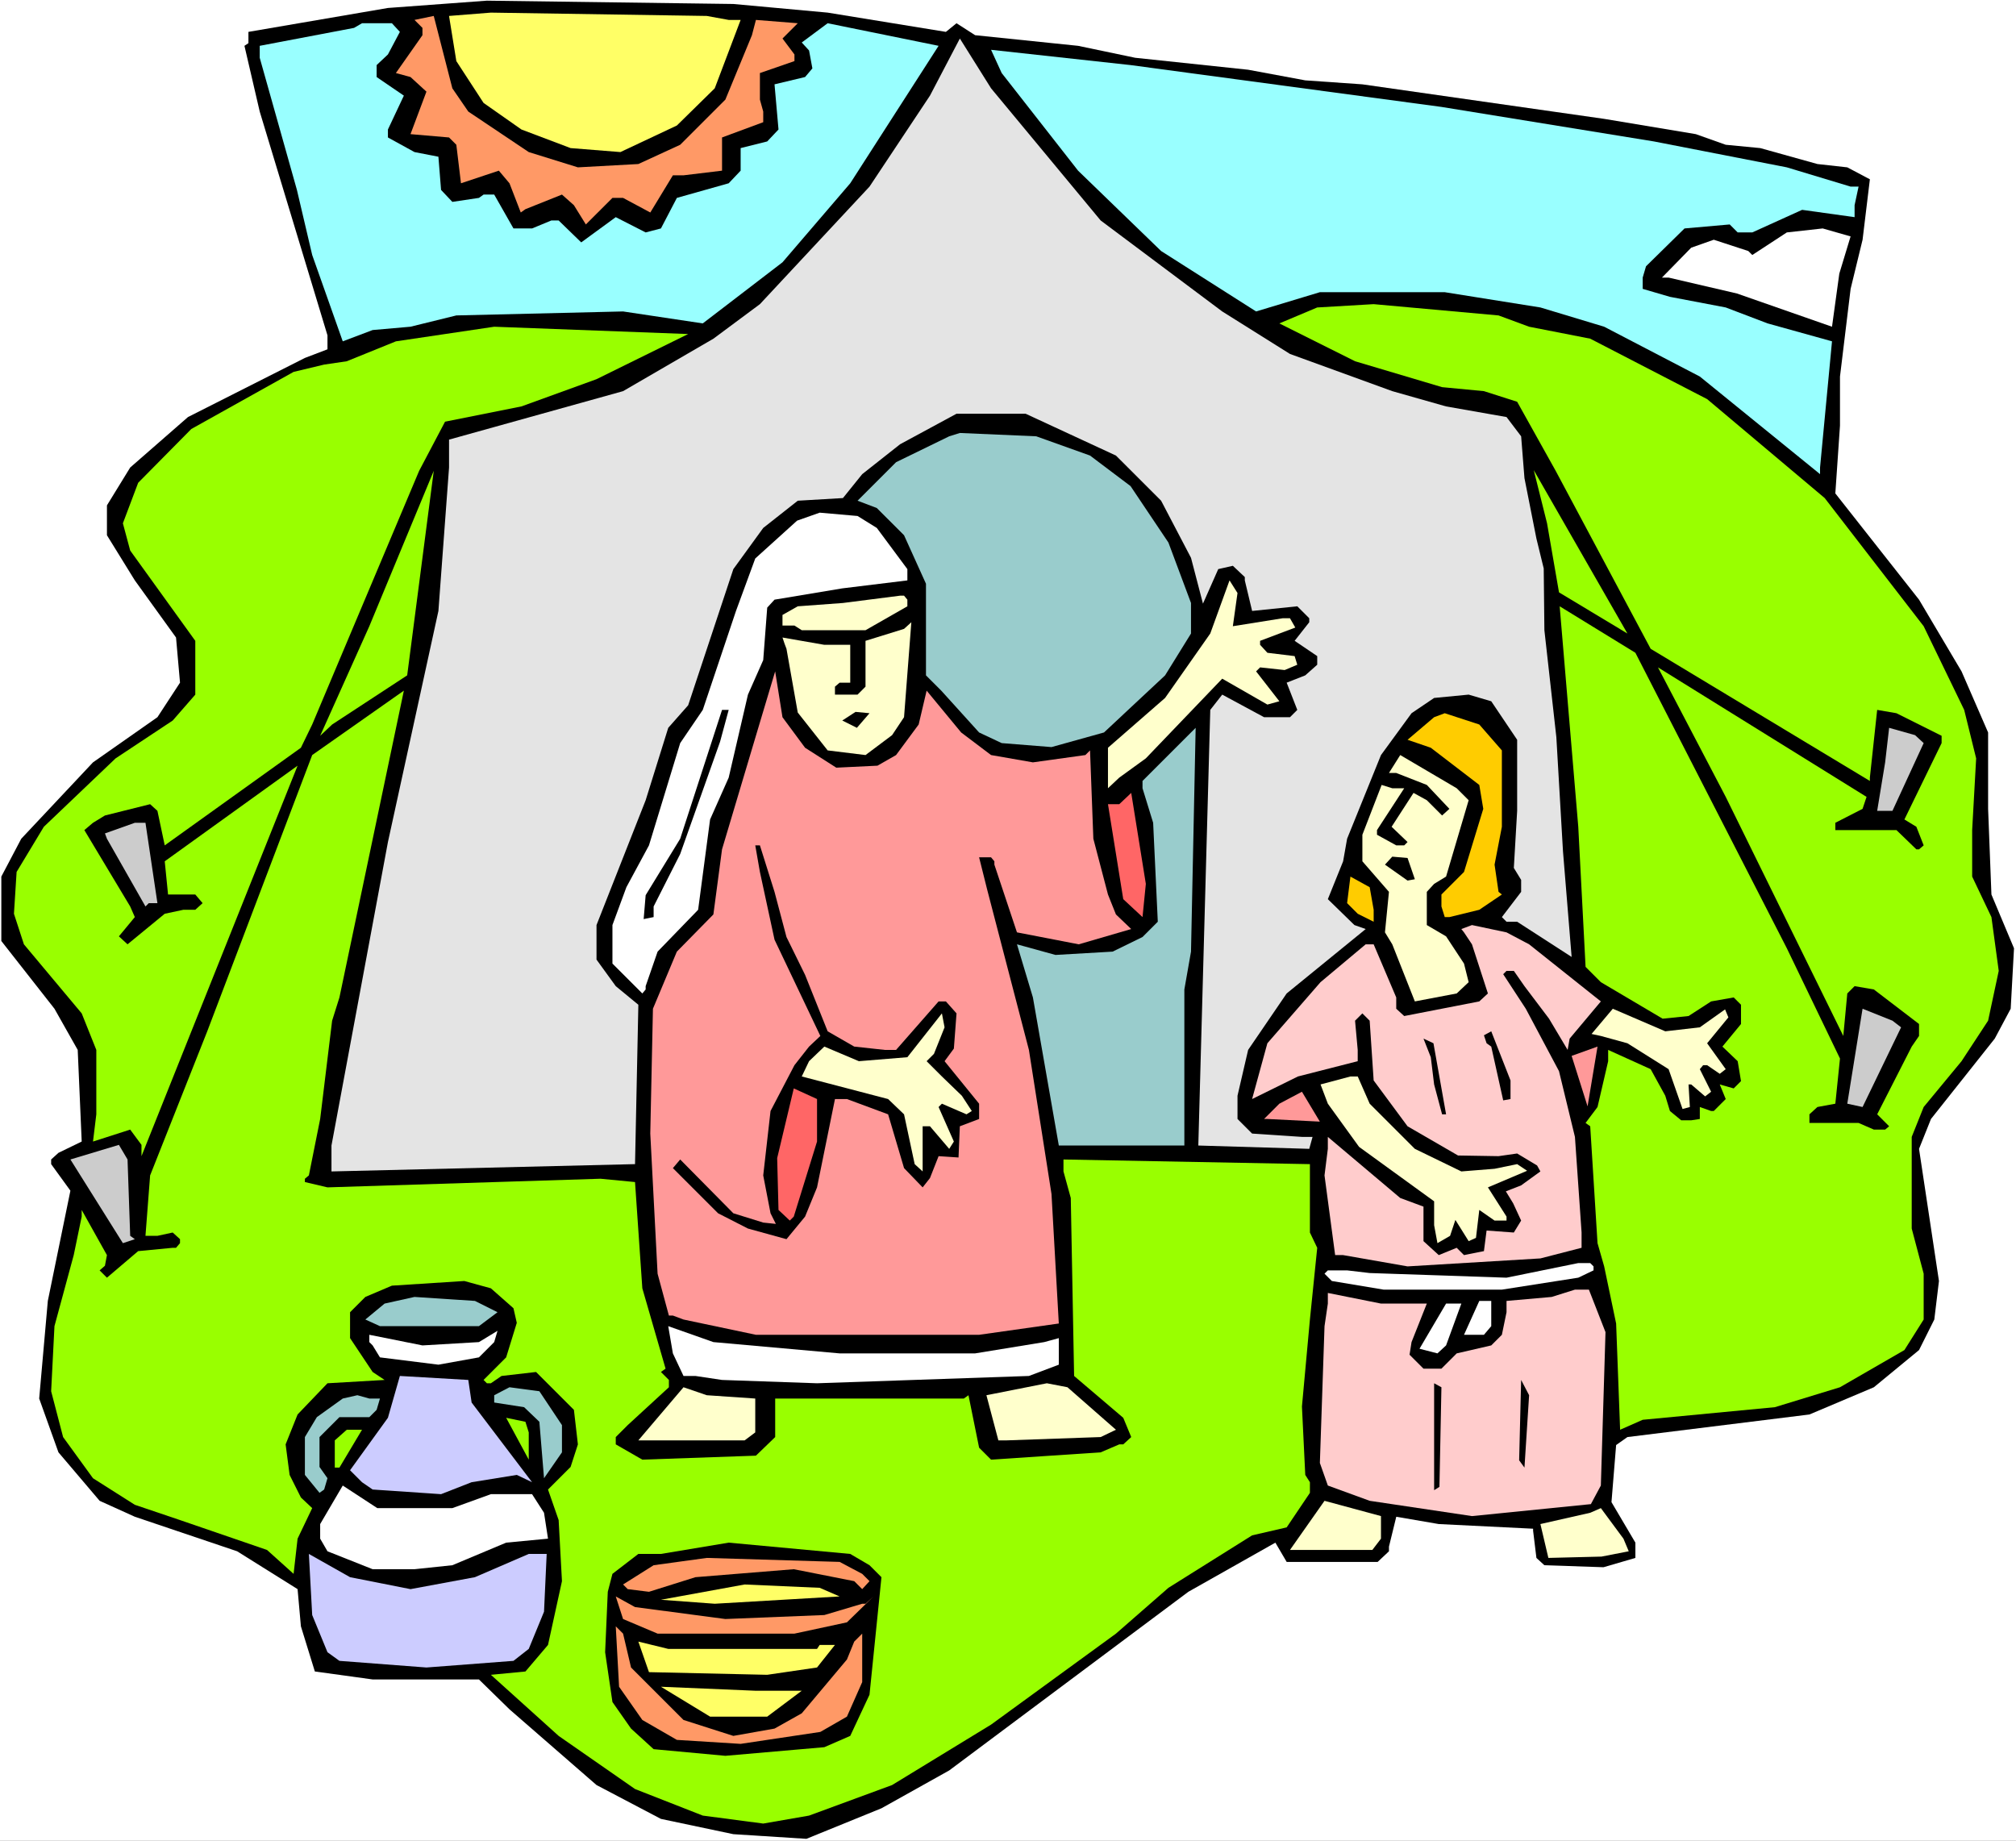 <?xml version="1.0" encoding="UTF-8" standalone="no"?>
<svg
   version="1.0"
   width="129.766mm"
   height="118.491mm"
   id="svg68"
   sodipodi:docname="Sarah &amp; Hagar.wmf"
   xmlns:inkscape="http://www.inkscape.org/namespaces/inkscape"
   xmlns:sodipodi="http://sodipodi.sourceforge.net/DTD/sodipodi-0.dtd"
   xmlns="http://www.w3.org/2000/svg"
   xmlns:svg="http://www.w3.org/2000/svg">
  <rect width="100%" height="100%" fill="#333333" stroke="none"/>
  <sodipodi:namedview
     id="namedview68"
     pagecolor="#ffffff"
     bordercolor="#000000"
     borderopacity="0.25"
     inkscape:showpageshadow="2"
     inkscape:pageopacity="0.0"
     inkscape:pagecheckerboard="0"
     inkscape:deskcolor="#d1d1d1"
     inkscape:document-units="mm" />
  <defs
     id="defs1">
    <pattern
       id="WMFhbasepattern"
       patternUnits="userSpaceOnUse"
       width="6"
       height="6"
       x="0"
       y="0" />
  </defs>
  <path
     style="fill:#ffffff;fill-opacity:1;fill-rule:evenodd;stroke:none"
     d="M 0,447.838 H 490.455 V 0 H 0 Z"
     id="path1" />
  <path
     style="fill:#000000;fill-opacity:1;fill-rule:evenodd;stroke:none"
     d="m 201.353,3.07 28.765,4.685 2.586,-2.1 4.525,2.908 25.048,2.585 13.898,2.908 27.472,2.908 13.898,2.585 13.898,0.969 58.822,8.401 22.301,3.716 7.272,2.585 8.403,0.808 13.898,3.877 7.272,0.808 5.494,2.908 -1.778,14.702 -2.909,11.955 -2.586,21.326 V 103.559 l -1.131,16.479 20.362,25.849 10.342,17.448 6.464,14.863 v 18.579 l 0.808,20.841 5.494,13.086 -0.808,14.702 -3.878,7.27 -15.514,19.549 -2.909,7.27 4.848,32.15 -1.131,9.37 -3.717,7.432 -10.989,9.047 -15.675,6.624 -44.278,5.493 -2.747,1.939 -1.131,13.894 5.818,9.855 v 3.716 l -7.757,2.262 -14.382,-0.485 -1.939,-1.777 -0.808,-6.624 v -0.485 l -22.947,-1.131 -10.342,-1.777 -1.778,7.27 v 1.131 l -2.747,2.585 h -22.139 l -2.747,-4.685 -21.17,11.955 -58.176,43.459 -16.483,9.209 -18.261,7.432 -17.776,-1.131 -17.614,-3.716 -15.675,-8.239 -21.17,-18.418 -7.434,-7.27 H 90.657 l -14.059,-1.939 -3.394,-10.986 -0.808,-9.047 -14.706,-9.209 -24.886,-8.401 -8.565,-3.877 -10.019,-11.794 -4.686,-13.086 2.101,-23.749 5.494,-26.819 -4.686,-6.462 v -1.131 l 1.778,-1.616 5.656,-2.746 L 18.907,255.423 13.251,245.406 0.323,228.928 V 213.256 L 5.171,204.048 22.624,185.468 38.299,174.483 43.794,166.082 42.824,155.096 32.805,141.202 26.018,130.216 v -7.27 l 5.656,-9.209 14.059,-12.278 28.442,-14.379 5.494,-2.1 V 81.587 L 63.186,27.142 59.469,11.147 60.438,10.501 V 7.755 L 94.374,1.939 118.453,0.162 178.406,0.969 Z"
     id="path2" />
  <path
     style="fill:#ffff66;fill-opacity:1;fill-rule:evenodd;stroke:none"
     d="m 177.275,4.847 h 2.909 l -6.302,16.64 -9.211,9.047 -13.736,6.462 -12.12,-0.969 -11.958,-4.524 -9.211,-6.462 -6.626,-10.178 -1.778,-10.986 10.181,-0.808 52.52,0.808 z"
     id="path3" />
  <path
     style="fill:#ff9966;fill-opacity:1;fill-rule:evenodd;stroke:none"
     d="m 113.928,27.142 14.706,9.855 11.958,3.716 14.706,-0.808 10.181,-4.685 10.989,-10.986 6.464,-15.671 0.97,-3.716 10.181,0.808 -3.717,3.716 2.909,3.877 v 1.616 l -8.403,2.908 v 6.462 l 0.808,2.908 V 29.727 L 175.659,33.442 v 8.078 l -9.373,1.131 h -2.586 l -5.494,9.047 -6.626,-3.554 h -2.586 l -6.464,6.462 -2.909,-4.685 -2.909,-2.585 -8.888,3.554 -1.131,0.808 -2.747,-7.109 -2.586,-3.07 -9.211,3.07 -1.131,-9.37 -1.778,-1.777 -9.373,-0.808 3.878,-10.34 -3.878,-3.554 -3.555,-0.969 6.464,-9.209 V 6.785 l -1.939,-1.939 4.686,-0.969 4.525,17.61 z"
     id="path4" />
  <path
     style="fill:#99ffff;fill-opacity:1;fill-rule:evenodd;stroke:none"
     d="m 97.283,7.755 -2.909,5.493 -2.747,2.585 v 2.908 l 6.626,4.524 -3.878,8.239 v 1.939 l 6.464,3.554 5.818,1.131 0.646,8.078 2.747,2.908 6.464,-0.969 1.131,-0.808 h 2.586 l 4.686,8.239 h 4.525 l 4.686,-1.939 h 1.778 l 5.494,5.331 8.403,-6.139 7.272,3.716 3.717,-0.969 3.878,-7.432 12.605,-3.554 2.909,-3.07 v -5.493 l 6.464,-1.616 2.747,-2.908 -0.97,-10.986 7.434,-1.777 1.778,-2.1 -0.808,-4.362 -1.778,-1.939 6.302,-4.685 26.987,5.493 -21.493,33.442 -16.483,19.225 -19.392,14.863 -19.392,-2.908 -40.562,0.969 -11.15,2.746 -9.211,0.808 L 83.386,83.041 75.952,62.038 72.235,46.206 63.186,14.056 V 11.147 L 86.133,6.785 88.072,5.655 h 7.272 z"
     id="path5" />
  <path
     style="fill:#e4e4e4;fill-opacity:1;fill-rule:evenodd;stroke:none"
     d="m 267.771,53.637 29.573,22.133 16.483,10.34 24.886,9.047 13.09,3.716 14.706,2.585 3.555,4.685 0.808,10.178 2.909,14.702 1.778,7.27 0.162,15.025 2.909,26.011 1.616,27.788 2.101,25.688 -13.251,-8.563 h -2.586 l -1.131,-1.131 4.686,-6.139 v -2.908 l -1.778,-2.908 0.808,-13.894 v -17.287 l -6.302,-9.37 -5.494,-1.616 -8.403,0.808 -5.494,3.716 -7.434,10.178 -8.242,20.356 -0.97,5.493 -3.717,9.209 6.464,6.301 2.747,0.969 -19.23,15.671 -9.373,13.732 -2.586,11.147 v 5.655 l 3.555,3.554 12.12,0.808 h 2.586 l -0.808,2.908 -26.987,-0.808 2.909,-105.982 2.909,-3.716 10.181,5.493 h 6.302 l 1.778,-1.777 -2.586,-6.624 4.525,-1.777 2.909,-2.585 v -2.1 l -5.494,-3.716 3.555,-4.524 v -0.969 l -2.909,-2.908 -10.989,1.131 -1.778,-7.432 v -0.808 l -2.909,-2.746 -3.555,0.808 -3.717,8.401 -2.909,-11.147 -7.272,-13.894 -10.989,-10.986 -21.978,-10.178 h -16.806 l -13.736,7.432 -9.211,7.27 -4.686,5.816 -10.989,0.646 -8.403,6.624 -7.272,10.017 -10.989,33.119 -4.848,5.493 -5.494,17.61 -11.958,30.373 v 8.401 l 4.686,6.462 5.494,4.524 -0.808,38.774 -73.851,1.777 v -6.301 l 13.736,-73.832 12.282,-56.222 2.586,-34.897 v -6.785 l 42.339,-11.794 21.978,-12.763 11.312,-8.401 26.664,-28.596 14.706,-22.133 7.272,-13.894 7.595,12.117 z"
     id="path6" />
  <path
     style="fill:#99ffff;fill-opacity:1;fill-rule:evenodd;stroke:none"
     d="m 350.672,26.011 51.712,8.401 32.32,6.301 15.514,4.685 h 1.939 l -0.97,4.524 v 2.908 L 438.42,51.052 426.3,56.545 h -3.555 l -1.939,-1.939 -10.989,0.969 -9.373,9.209 -0.808,2.746 v 2.746 l 6.626,1.939 13.574,2.585 10.181,3.877 15.675,4.362 -2.909,30.696 v 1.616 L 413.534,91.603 390.264,79.486 374.75,74.801 351.48,71.085 H 321.099 L 305.585,75.771 282.476,61.069 262.276,41.52 243.693,17.771 l -2.586,-5.655 33.936,3.716 z"
     id="path7" />
  <path
     style="fill:#ffffff;fill-opacity:1;fill-rule:evenodd;stroke:none"
     d="m 447.47,66.562 -1.778,12.925 -23.109,-8.078 -16.645,-3.877 h -1.616 l 7.11,-7.27 5.494,-1.939 8.403,2.746 0.97,0.969 8.403,-5.493 8.726,-0.969 6.787,1.939 z"
     id="path8" />
  <path
     style="fill:#99ff00;fill-opacity:1;fill-rule:evenodd;stroke:none"
     d="m 372.003,79.486 14.867,2.908 28.442,14.702 28.603,24.072 24.078,31.181 9.858,20.356 2.909,11.794 -0.97,17.448 v 11.309 l 4.686,9.855 1.778,13.086 -2.586,12.117 -6.464,9.855 -9.211,11.147 -2.909,7.27 v 22.295 l 2.909,10.986 v 11.147 l -4.686,7.432 -15.675,9.047 -15.837,4.847 -32.158,3.07 -5.494,2.423 -0.97,-25.849 -2.909,-13.894 -1.616,-5.655 -1.778,-28.434 -1.131,-0.808 2.909,-3.877 2.586,-11.147 v -2.746 l 10.342,4.685 3.555,6.462 1.131,3.716 2.747,2.262 h 2.424 l 2.101,-0.323 v -2.908 l 2.747,0.969 h 0.646 l 2.909,-2.908 -1.454,-3.554 3.394,0.969 1.778,-1.777 -0.808,-4.847 -3.717,-3.554 4.525,-5.493 v -4.685 l -1.778,-1.777 -5.494,0.969 -5.494,3.554 -6.302,0.646 -15.029,-8.886 -3.717,-3.716 -1.778,-34.089 -4.525,-53.637 18.422,11.309 36.845,71.893 12.928,26.819 -1.131,10.986 -4.363,0.808 -1.939,1.777 v 2.1 h 11.958 l 3.717,1.616 h 2.747 l 0.97,-0.808 -2.909,-2.908 8.403,-16.479 1.778,-2.585 v -2.908 l -10.989,-8.401 -4.686,-0.808 -1.778,1.777 -0.97,10.34 -28.603,-58.161 -16.483,-31.504 50.742,31.504 -0.97,2.908 -6.626,3.393 v 1.777 h 14.867 l 4.848,4.685 h 0.646 l 1.131,-0.969 -1.778,-4.524 -2.909,-1.777 9.05,-18.579 v -1.777 l -10.989,-5.493 -4.686,-0.808 -1.778,16.479 v 0.808 l -53.328,-32.15 -23.109,-43.298 -9.373,-16.802 -8.08,-2.585 -10.181,-0.969 -21.17,-6.301 -18.422,-9.209 9.211,-3.877 13.736,-0.808 30.381,2.746 z"
     id="path9" />
  <path
     style="fill:#99ff00;fill-opacity:1;fill-rule:evenodd;stroke:none"
     d="m 145.117,92.25 -18.261,6.624 -18.584,3.716 -6.302,11.955 -26.018,61.715 -2.747,5.655 -33.128,23.749 -1.778,-8.401 -1.778,-1.616 -10.989,2.746 -2.909,1.777 -2.101,1.777 11.15,18.579 1.131,2.585 -3.878,4.685 2.101,1.939 9.05,-7.432 4.525,-0.969 h 2.909 l 1.778,-1.616 -1.778,-2.1 h -6.626 l -0.808,-8.078 32.32,-23.264 -37.976,94.996 v -2.746 l -2.747,-3.716 -9.05,2.908 0.808,-6.624 v -15.671 l -3.555,-8.886 -14.059,-16.802 -2.424,-7.432 0.646,-10.178 6.626,-10.986 17.453,-16.64 13.898,-9.209 5.494,-6.301 v -13.086 l -15.837,-21.972 -1.778,-6.624 3.717,-9.855 12.928,-13.086 24.886,-13.894 7.434,-1.777 5.494,-0.808 11.958,-4.847 23.917,-3.554 47.187,1.777 z"
     id="path10" />
  <path
     style="fill:#99cccc;fill-opacity:1;fill-rule:evenodd;stroke:none"
     d="m 265.185,110.829 9.858,7.432 9.211,13.732 5.494,14.702 v 7.432 l -6.302,10.178 -14.867,13.894 -12.766,3.554 -12.12,-0.969 -5.494,-2.585 -9.211,-10.178 -3.717,-3.716 v -22.295 l -5.333,-11.794 -6.626,-6.624 -4.686,-1.777 9.373,-9.37 12.928,-6.301 2.586,-0.808 18.584,0.808 z"
     id="path11" />
  <path
     style="fill:#99ff00;fill-opacity:1;fill-rule:evenodd;stroke:none"
     d="m 80.8,176.26 -2.909,2.746 11.958,-26.657 15.675,-37.805 -6.464,49.76 z"
     id="path12" />
  <path
     style="fill:#99ff00;fill-opacity:1;fill-rule:evenodd;stroke:none"
     d="m 379.275,144.11 -2.909,-16.802 -3.232,-12.925 22.786,39.743 z"
     id="path13" />
  <path
     style="fill:#ffffff;fill-opacity:1;fill-rule:evenodd;stroke:none"
     d="m 213.312,128.439 7.434,10.017 v 2.746 l -15.837,1.939 -16.483,2.746 -1.778,1.939 -0.97,12.763 -3.717,8.401 -4.686,20.195 -4.525,10.178 -2.909,21.972 -9.858,10.178 -2.909,8.401 v 0.808 l -0.808,0.969 -7.272,-7.27 v -9.37 l 3.394,-9.209 5.494,-10.178 7.595,-24.88 5.494,-8.078 8.08,-24.072 4.686,-12.763 10.181,-9.209 5.494,-1.939 9.211,0.808 z"
     id="path14" />
  <path
     style="fill:#ffffcc;fill-opacity:1;fill-rule:evenodd;stroke:none"
     d="m 312.049,150.41 h 1.778 l 1.293,2.262 -8.565,3.231 v 0.969 l 1.778,1.939 6.626,0.808 0.646,2.1 -3.07,1.292 -5.979,-0.646 -0.97,0.969 5.656,7.27 -2.909,0.808 -10.989,-6.301 -18.584,19.387 -6.464,4.685 -2.747,2.585 v -9.855 l 13.898,-12.117 10.989,-15.671 4.686,-12.925 1.939,3.07 -1.131,8.078 z"
     id="path15" />
  <path
     style="fill:#ffffcc;fill-opacity:1;fill-rule:evenodd;stroke:none"
     d="m 220.745,145.887 v 1.616 l -10.181,5.816 h -15.514 l -1.778,-1.131 h -2.909 v -2.585 l 3.717,-2.1 10.989,-0.808 13.898,-1.777 h 0.97 z"
     id="path16" />
  <path
     style="fill:#ffffcc;fill-opacity:1;fill-rule:evenodd;stroke:none"
     d="m 217.029,178.845 -6.464,4.847 -9.211,-1.131 -7.272,-9.209 -2.747,-15.51 -0.485,-1.292 -0.485,-1.454 10.181,1.777 h 6.302 v 9.209 h -2.586 l -1.131,0.969 v 1.939 h 5.494 l 1.939,-1.939 v -11.148 l 9.373,-2.908 1.778,-1.616 -1.778,23.103 z"
     id="path17" />
  <path
     style="fill:#ff9999;fill-opacity:1;fill-rule:evenodd;stroke:none"
     d="m 195.859,181.914 7.595,4.847 10.019,-0.485 4.525,-2.585 5.494,-7.432 1.939,-8.239 8.403,10.178 7.272,5.493 10.181,1.777 12.766,-1.777 1.131,-1.131 0.808,21.487 3.555,13.571 1.939,4.847 3.717,3.554 -12.766,3.716 -15.029,-2.908 -5.494,-16.479 v -0.808 l -0.808,-0.969 h -2.909 l 1.939,7.755 10.181,39.097 5.494,35.058 1.778,31.504 -19.392,2.746 h -54.298 l -17.614,-3.716 -2.586,-0.969 h -0.97 l -2.747,-10.178 -1.778,-34.089 0.646,-30.373 5.818,-13.894 8.888,-9.047 2.101,-15.833 8.242,-27.626 4.686,-15.671 1.778,11.148 z"
     id="path18" />
  <path
     style="fill:#99ff00;fill-opacity:1;fill-rule:evenodd;stroke:none"
     d="m 80.8,248.314 -2.909,23.911 -2.747,13.732 -0.97,0.808 v 0.808 l 5.494,1.292 66.418,-2.1 8.403,0.808 1.778,25.849 5.656,19.549 -1.131,0.808 1.939,1.939 v 1.777 l -10.019,9.209 -2.909,2.908 v 1.777 l 6.464,3.716 27.634,-0.969 4.686,-4.524 v -9.37 h 45.894 l 1.131,-0.808 2.586,12.763 2.909,2.908 26.664,-1.777 4.525,-1.939 h 0.97 l 1.939,-1.777 -1.939,-4.685 -11.958,-10.178 -0.808,-43.298 -1.778,-6.462 v -2.908 l 59.954,1.131 v 16.64 l 1.778,3.716 -1.778,17.448 -1.939,21.164 0.808,16.64 1.131,1.777 v 2.585 l -5.656,8.401 -8.403,1.939 -20.362,12.763 -12.766,11.147 -30.381,22.133 -24.078,14.702 -20.2,7.432 -11.15,1.939 -14.706,-1.939 -16.483,-6.462 -18.584,-12.925 -16.483,-14.863 8.403,-0.808 5.494,-6.462 3.394,-15.51 -0.808,-14.863 -2.586,-7.432 5.494,-5.493 1.778,-5.493 -0.97,-8.401 -9.211,-9.209 -8.403,0.969 -2.586,1.777 h -0.97 l -0.808,-0.808 5.494,-5.493 2.586,-8.401 -0.808,-3.554 -5.494,-4.847 -6.464,-1.777 -17.614,1.131 -6.464,2.746 -3.717,3.716 v 6.301 l 5.494,8.239 2.909,1.939 -13.898,0.808 -7.272,7.593 -2.909,7.27 0.97,7.432 2.747,5.493 2.747,2.585 -3.555,7.432 -0.97,8.563 -6.464,-5.816 -21.17,-7.27 -10.989,-3.716 -10.181,-6.462 -7.272,-10.017 -2.909,-11.147 0.808,-15.833 4.686,-17.287 1.939,-9.37 v -1.616 l 6.141,10.986 -0.485,2.585 -1.293,1.131 1.778,1.777 7.595,-6.462 8.403,-0.808 h 0.808 l 0.97,-1.131 V 301.467 l -1.778,-1.616 -3.717,0.808 H 35.39 l 1.131,-14.702 13.898,-35.058 25.533,-67.208 22.301,-15.671 -15.675,74.64 z"
     id="path19" />
  <path
     style="fill:#000000;fill-opacity:1;fill-rule:evenodd;stroke:none"
     d="m 175.174,180.46 -9.696,27.303 -6.464,12.763 v 2.585 l -2.424,0.485 0.485,-5.816 8.403,-13.732 10.181,-31.342 h 1.616 z"
     id="path20" />
  <path
     style="fill:#000000;fill-opacity:1;fill-rule:evenodd;stroke:none"
     d="m 208.464,177.067 -3.555,-1.777 3.232,-2.1 3.394,0.323 z"
     id="path21" />
  <path
     style="fill:#ffcc00;fill-opacity:1;fill-rule:evenodd;stroke:none"
     d="m 365.377,182.56 v 18.579 l -1.778,9.209 0.97,6.624 0.808,0.646 -5.494,3.716 -7.272,1.777 h -1.131 l -0.808,-2.585 v -2.908 l 5.494,-5.493 4.686,-15.348 -0.97,-5.816 -11.797,-9.047 -5.656,-1.939 6.464,-5.493 2.586,-0.969 8.403,2.746 z"
     id="path22" />
  <path
     style="fill:#99cccc;fill-opacity:1;fill-rule:evenodd;stroke:none"
     d="m 288.132,240.721 v 37.966 h -30.542 l -6.302,-36.027 -3.878,-12.925 9.373,2.585 13.898,-0.808 7.272,-3.554 3.717,-3.716 -1.131,-24.072 -2.586,-8.401 v -1.777 l 12.928,-12.925 -1.131,54.445 z"
     id="path23" />
  <path
     style="fill:#cccccc;fill-opacity:1;fill-rule:evenodd;stroke:none"
     d="m 467.993,180.783 -7.595,16.479 h -3.717 l 1.939,-11.794 0.97,-8.401 6.302,1.777 z"
     id="path24" />
  <path
     style="fill:#ffffcc;fill-opacity:1;fill-rule:evenodd;stroke:none"
     d="m 357.297,194.677 -5.494,18.579 -2.909,1.777 -1.778,1.939 v 8.078 l 4.686,2.746 4.363,6.624 1.131,4.524 -2.909,2.746 -10.181,1.939 -5.494,-13.894 -1.778,-2.908 0.97,-9.855 -6.464,-7.432 v -6.462 l 4.686,-12.117 2.586,0.808 h 2.909 l -6.626,10.178 v 1.131 l 4.686,2.585 h 1.939 l 0.808,-0.808 -3.878,-3.716 5.333,-8.239 3.232,1.777 3.717,3.716 1.778,-1.616 -5.494,-5.816 -7.434,-2.908 h -1.778 l 2.747,-4.362 13.736,8.078 z"
     id="path25" />
  <path
     style="fill:#ff6666;fill-opacity:1;fill-rule:evenodd;stroke:none"
     d="m 277.952,223.111 -4.686,-4.362 -3.717,-23.103 h 2.747 l 2.909,-2.746 3.555,22.133 z"
     id="path26" />
  <path
     style="fill:#cccccc;fill-opacity:1;fill-rule:evenodd;stroke:none"
     d="m 38.299,219.719 h -2.101 l -0.808,0.808 -9.373,-16.479 -0.485,-1.292 7.272,-2.585 h 2.586 z"
     id="path27" />
  <path
     style="fill:#000000;fill-opacity:1;fill-rule:evenodd;stroke:none"
     d="m 188.425,216.972 2.909,10.986 4.525,9.209 5.494,13.732 6.464,3.716 7.434,0.808 h 2.747 l 10.342,-11.794 h 1.778 l 2.586,2.908 -0.646,8.563 -2.262,3.07 8.403,10.34 v 3.716 l -4.686,1.777 -0.323,7.593 -4.848,-0.323 -2.101,5.331 -1.778,2.262 -4.525,-4.685 -3.878,-13.086 -10.019,-3.716 h -2.909 l -4.363,21.487 -2.909,7.109 -4.525,5.493 -9.373,-2.585 -7.272,-3.716 -10.989,-10.986 1.778,-2.1 12.928,13.086 7.272,2.262 3.07,0.323 -1.293,-2.585 -1.778,-9.209 1.778,-15.671 5.818,-11.147 3.555,-4.524 2.747,-2.585 -11.15,-23.426 -3.555,-16.479 -1.131,-6.462 h 1.131 z"
     id="path28" />
  <path
     style="fill:#000000;fill-opacity:1;fill-rule:evenodd;stroke:none"
     d="m 344.208,213.903 -1.778,0.323 -5.494,-3.877 1.778,-1.939 3.717,0.323 z"
     id="path29" />
  <path
     style="fill:#ffcc00;fill-opacity:1;fill-rule:evenodd;stroke:none"
     d="m 334.188,221.334 v 2.908 l -3.878,-1.939 -2.586,-2.585 0.808,-6.462 4.686,2.585 z"
     id="path30" />
  <path
     style="fill:#ffcccc;fill-opacity:1;fill-rule:evenodd;stroke:none"
     d="m 372.003,229.735 17.453,13.894 -7.595,9.047 -0.485,2.746 -4.525,-7.593 -5.979,-7.916 -2.586,-3.716 h -1.778 l -0.808,0.808 5.494,8.401 8.08,15.186 3.878,15.994 1.616,23.264 v 3.716 l -10.019,2.585 -32.32,1.939 -15.675,-2.746 h -1.939 l -2.586,-19.387 0.808,-6.462 v -2.908 l 17.614,14.863 5.656,2.1 v 8.401 l 3.717,3.393 4.363,-1.777 1.778,1.777 4.848,-0.969 0.646,-5.008 6.626,0.485 1.778,-2.908 -1.939,-4.2 -1.778,-2.908 3.717,-1.454 4.686,-3.393 -0.808,-1.454 -4.848,-2.908 -4.525,0.646 -9.858,-0.162 -12.282,-7.109 -8.242,-11.147 -0.97,-14.54 -1.778,-1.777 -1.778,1.777 0.646,7.109 v 2.746 l -14.544,3.716 -11.15,5.493 3.717,-13.571 12.928,-14.863 10.989,-9.209 h 1.939 l 5.494,12.925 v 2.746 l 1.939,1.777 18.261,-3.554 2.101,-1.939 -3.878,-11.955 -1.939,-2.908 -0.646,-0.808 2.586,-0.969 8.403,1.777 z"
     id="path31" />
  <path
     style="fill:#ffffcc;fill-opacity:1;fill-rule:evenodd;stroke:none"
     d="m 413.534,249.93 6.141,-4.362 0.808,1.939 -5.171,6.301 4.525,6.301 -1.454,1.131 -3.07,-2.1 h -0.97 l -0.808,0.969 2.747,5.493 -1.454,1.131 -3.394,-2.908 h -0.646 l 0.323,5.493 -1.778,0.485 -3.394,-9.693 -10.019,-6.301 -6.464,-1.777 -2.262,-0.485 5.171,-6.139 12.766,5.493 z"
     id="path32" />
  <path
     style="fill:#cccccc;fill-opacity:1;fill-rule:evenodd;stroke:none"
     d="m 462.499,249.93 -9.373,19.387 -3.717,-0.808 3.717,-23.103 7.272,2.908 z"
     id="path33" />
  <path
     style="fill:#ffffcc;fill-opacity:1;fill-rule:evenodd;stroke:none"
     d="m 227.209,256.392 -1.778,1.777 3.717,3.716 4.848,4.685 2.424,3.716 -1.293,0.808 -5.979,-2.585 -0.808,0.808 3.717,8.401 -1.131,1.777 -4.686,-5.493 h -1.778 v 10.986 l -1.939,-1.777 -2.586,-12.117 -3.878,-3.716 -21.008,-5.493 1.778,-3.716 3.717,-3.554 8.403,3.554 11.797,-0.969 8.403,-10.663 0.646,3.393 z"
     id="path34" />
  <path
     style="fill:#000000;fill-opacity:1;fill-rule:evenodd;stroke:none"
     d="m 367.478,262.855 v 4.524 l -1.778,0.323 -2.909,-13.086 -1.131,-0.808 -0.646,-1.939 1.778,-0.969 z"
     id="path35" />
  <path
     style="fill:#000000;fill-opacity:1;fill-rule:evenodd;stroke:none"
     d="m 351.803,271.094 h -0.97 l -1.939,-7.27 -0.808,-6.624 -1.778,-4.524 2.424,1.131 z"
     id="path36" />
  <path
     style="fill:#ff9999;fill-opacity:1;fill-rule:evenodd;stroke:none"
     d="m 386.224,269.155 -3.878,-12.278 6.302,-2.262 z"
     id="path37" />
  <path
     style="fill:#ffffcc;fill-opacity:1;fill-rule:evenodd;stroke:none"
     d="m 333.219,268.509 10.989,10.986 11.312,5.493 8.08,-0.646 5.494,-1.131 2.424,1.616 -9.534,4.039 4.525,7.109 v 0.969 h -2.909 l -3.717,-2.585 -0.808,6.785 -1.778,0.808 -3.232,-5.17 -1.293,3.877 -3.07,1.777 -0.808,-4.362 v -5.816 l -18.261,-13.248 -7.595,-10.501 -1.778,-4.685 7.272,-1.939 h 1.778 z"
     id="path38" />
  <path
     style="fill:#ff6666;fill-opacity:1;fill-rule:evenodd;stroke:none"
     d="m 198.768,277.718 -5.656,18.256 -0.97,0.969 -2.747,-2.585 -0.323,-12.602 4.04,-16.964 5.656,2.585 z"
     id="path39" />
  <path
     style="fill:#ff9999;fill-opacity:1;fill-rule:evenodd;stroke:none"
     d="m 308.332,272.225 h -0.808 l 3.717,-3.716 5.494,-2.908 4.363,7.27 z"
     id="path40" />
  <path
     style="fill:#cccccc;fill-opacity:1;fill-rule:evenodd;stroke:none"
     d="m 31.674,300.659 1.131,0.808 -2.909,0.969 -12.766,-20.356 11.797,-3.554 2.101,3.554 z"
     id="path41" />
  <path
     style="fill:#ffffff;fill-opacity:1;fill-rule:evenodd;stroke:none"
     d="m 387.678,308.091 v 0.969 l -3.717,1.777 -18.584,2.908 h -28.765 l -12.605,-2.1 -1.778,-1.777 0.808,-0.808 h 4.686 l 5.494,0.646 33.29,1.131 17.453,-3.554 h 2.909 z"
     id="path42" />
  <path
     style="fill:#ffcccc;fill-opacity:1;fill-rule:evenodd;stroke:none"
     d="m 390.587,324.085 -1.131,37.32 -2.424,4.524 -28.926,2.908 -24.886,-3.716 -10.181,-3.716 -1.939,-5.493 1.131,-33.281 0.808,-5.493 v -2.585 l 12.928,2.585 h 11.15 l -3.717,9.37 -0.485,3.07 3.394,3.393 h 4.363 l 3.717,-3.716 8.403,-1.939 2.586,-2.585 1.131,-5.493 v -2.746 l 10.989,-0.969 5.656,-1.777 h 3.394 z"
     id="path43" />
  <path
     style="fill:#99cccc;fill-opacity:1;fill-rule:evenodd;stroke:none"
     d="m 121.038,319.238 -4.525,3.393 H 92.435 l -3.555,-1.616 4.686,-3.877 7.272,-1.616 14.706,0.969 z"
     id="path44" />
  <path
     style="fill:#ffffff;fill-opacity:1;fill-rule:evenodd;stroke:none"
     d="m 362.792,322.631 -1.778,2.1 H 356.166 l 3.717,-8.239 h 2.909 z"
     id="path45" />
  <path
     style="fill:#ffffff;fill-opacity:1;fill-rule:evenodd;stroke:none"
     d="m 351.803,327.316 -2.101,1.939 -4.363,-1.131 6.464,-10.986 h 3.717 z"
     id="path46" />
  <path
     style="fill:#ffffff;fill-opacity:1;fill-rule:evenodd;stroke:none"
     d="m 204.262,329.255 h 32.966 l 16.806,-2.746 3.555,-0.969 v 6.462 l -7.272,2.746 -51.55,1.777 -23.109,-0.808 -6.464,-0.969 h -2.909 l -2.586,-5.493 -1.131,-6.624 10.989,3.877 z"
     id="path47" />
  <path
     style="fill:#ffffff;fill-opacity:1;fill-rule:evenodd;stroke:none"
     d="m 116.513,330.224 -9.858,1.777 -14.221,-1.777 -1.778,-2.908 -0.808,-0.808 v -1.777 l 12.928,2.585 13.736,-0.808 4.525,-2.746 -0.808,2.746 z"
     id="path48" />
  <path
     style="fill:#ccccff;fill-opacity:1;fill-rule:evenodd;stroke:none"
     d="m 114.736,341.21 14.706,19.387 -3.717,-1.777 -10.989,1.777 -7.434,2.908 -16.645,-1.131 -2.586,-1.777 -2.909,-2.908 9.211,-12.763 2.909,-10.178 16.645,0.969 z"
     id="path49" />
  <path
     style="fill:#000000;fill-opacity:1;fill-rule:evenodd;stroke:none"
     d="m 370.872,357.043 -1.293,-1.777 0.485,-19.549 1.939,3.716 z"
     id="path50" />
  <path
     style="fill:#ffffcc;fill-opacity:1;fill-rule:evenodd;stroke:none"
     d="m 271.488,347.834 -3.717,1.777 -22.947,0.808 h -1.939 l -2.909,-10.986 14.706,-2.908 5.01,0.969 z"
     id="path51" />
  <path
     style="fill:#000000;fill-opacity:1;fill-rule:evenodd;stroke:none"
     d="m 348.894,362.536 v -26.011 l 1.778,0.969 -0.485,24.234 z"
     id="path52" />
  <path
     style="fill:#99cccc;fill-opacity:1;fill-rule:evenodd;stroke:none"
     d="m 136.713,346.703 v 6.624 l -4.363,6.301 -1.131,-13.732 -3.717,-3.554 -7.272,-1.131 v -1.777 l 3.717,-1.939 7.272,0.969 z"
     id="path53" />
  <path
     style="fill:#ffffcc;fill-opacity:1;fill-rule:evenodd;stroke:none"
     d="m 183.739,340.241 v 8.239 l -2.586,1.939 h -25.856 l 10.989,-12.925 5.656,1.939 z"
     id="path54" />
  <path
     style="fill:#99cccc;fill-opacity:1;fill-rule:evenodd;stroke:none"
     d="m 92.435,340.241 -0.808,2.746 -1.778,1.777 h -7.272 l -4.848,4.847 v 7.27 l 1.939,2.746 -0.808,2.746 -1.131,0.808 -3.555,-4.362 v -9.209 l 2.909,-4.847 6.302,-4.524 3.555,-0.808 2.909,0.808 z"
     id="path55" />
  <path
     style="fill:#99ff00;fill-opacity:1;fill-rule:evenodd;stroke:none"
     d="m 128.633,348.48 v 6.624 l -5.494,-10.178 4.686,0.969 z"
     id="path56" />
  <path
     style="fill:#99ff00;fill-opacity:1;fill-rule:evenodd;stroke:none"
     d="m 82.578,357.043 h -1.131 v -6.624 l 2.909,-2.585 H 88.072 Z"
     id="path57" />
  <path
     style="fill:#ffffff;fill-opacity:1;fill-rule:evenodd;stroke:none"
     d="m 110.049,366.898 9.373,-3.393 h 10.019 l 2.909,4.524 0.97,6.301 -10.181,0.969 -13.09,5.493 -9.211,0.969 H 90.657 L 79.669,377.399 77.891,374.33 v -3.554 l 5.494,-9.37 8.403,5.493 z"
     id="path58" />
  <path
     style="fill:#ffffcc;fill-opacity:1;fill-rule:evenodd;stroke:none"
     d="m 335.966,374.33 -2.101,2.746 h -20.038 l 8.403,-11.955 13.736,3.716 z"
     id="path59" />
  <path
     style="fill:#ffffcc;fill-opacity:1;fill-rule:evenodd;stroke:none"
     d="m 396.243,377.399 -6.626,1.292 -12.928,0.323 -1.939,-8.239 12.12,-2.746 2.586,-1.131 5.494,7.432 z"
     id="path60" />
  <path
     style="fill:#000000;fill-opacity:1;fill-rule:evenodd;stroke:none"
     d="m 211.534,380.792 2.909,2.908 -2.909,28.596 -4.686,10.017 -6.302,2.746 -24.078,2.1 -17.453,-1.616 -5.494,-5.008 -4.525,-6.462 -1.778,-12.117 0.646,-14.702 1.131,-4.362 6.302,-4.847 h 5.494 l 16.483,-2.746 29.573,2.746 z"
     id="path61" />
  <path
     style="fill:#ccccff;fill-opacity:1;fill-rule:evenodd;stroke:none"
     d="m 99.869,386.608 15.675,-2.908 13.09,-5.655 h 4.363 l -0.646,14.056 -3.717,9.047 -3.717,2.908 -21.17,1.616 -21.17,-1.616 -2.909,-2.1 -3.717,-9.047 -0.808,-14.863 10.019,5.655 z"
     id="path62" />
  <path
     style="fill:#ff9966;fill-opacity:1;fill-rule:evenodd;stroke:none"
     d="m 209.757,382.892 1.778,1.777 -1.778,1.939 -1.939,-1.939 -14.706,-2.908 -23.917,1.939 -11.312,3.554 -5.171,-0.646 -1.131,-1.131 7.434,-4.685 12.928,-1.777 32.32,0.969 z"
     id="path63" />
  <path
     style="fill:#ffff66;fill-opacity:1;fill-rule:evenodd;stroke:none"
     d="m 204.262,388.385 -30.381,1.777 -13.09,-0.969 20.362,-3.716 18.261,0.808 z"
     id="path64" />
  <path
     style="fill:#ff9966;fill-opacity:1;fill-rule:evenodd;stroke:none"
     d="m 176.467,393.878 24.078,-0.969 9.211,-2.746 h 0.808 l 1.939,-1.777 -6.464,6.301 -12.766,2.746 h -33.29 l -8.403,-3.554 -1.778,-5.493 4.686,2.585 z"
     id="path65" />
  <path
     style="fill:#ff9966;fill-opacity:1;fill-rule:evenodd;stroke:none"
     d="m 153.52,405.672 12.766,12.763 12.12,3.877 10.019,-1.777 6.626,-3.716 10.989,-13.086 1.778,-4.362 1.939,-1.939 v 11.794 l -3.717,8.401 -6.464,3.716 -19.392,2.908 -15.514,-0.969 -8.403,-4.847 -5.656,-8.078 -0.808,-14.702 1.778,1.777 z"
     id="path66" />
  <path
     style="fill:#ffff66;fill-opacity:1;fill-rule:evenodd;stroke:none"
     d="m 198.768,401.148 0.646,-0.969 h 3.717 l -4.363,5.493 -12.12,1.777 -28.765,-0.646 -2.586,-7.432 7.272,1.777 z"
     id="path67" />
  <path
     style="fill:#ffff66;fill-opacity:1;fill-rule:evenodd;stroke:none"
     d="m 195.051,411.326 -8.403,6.301 H 172.75 l -11.958,-7.27 22.947,0.969 z"
     id="path68" />
</svg>
